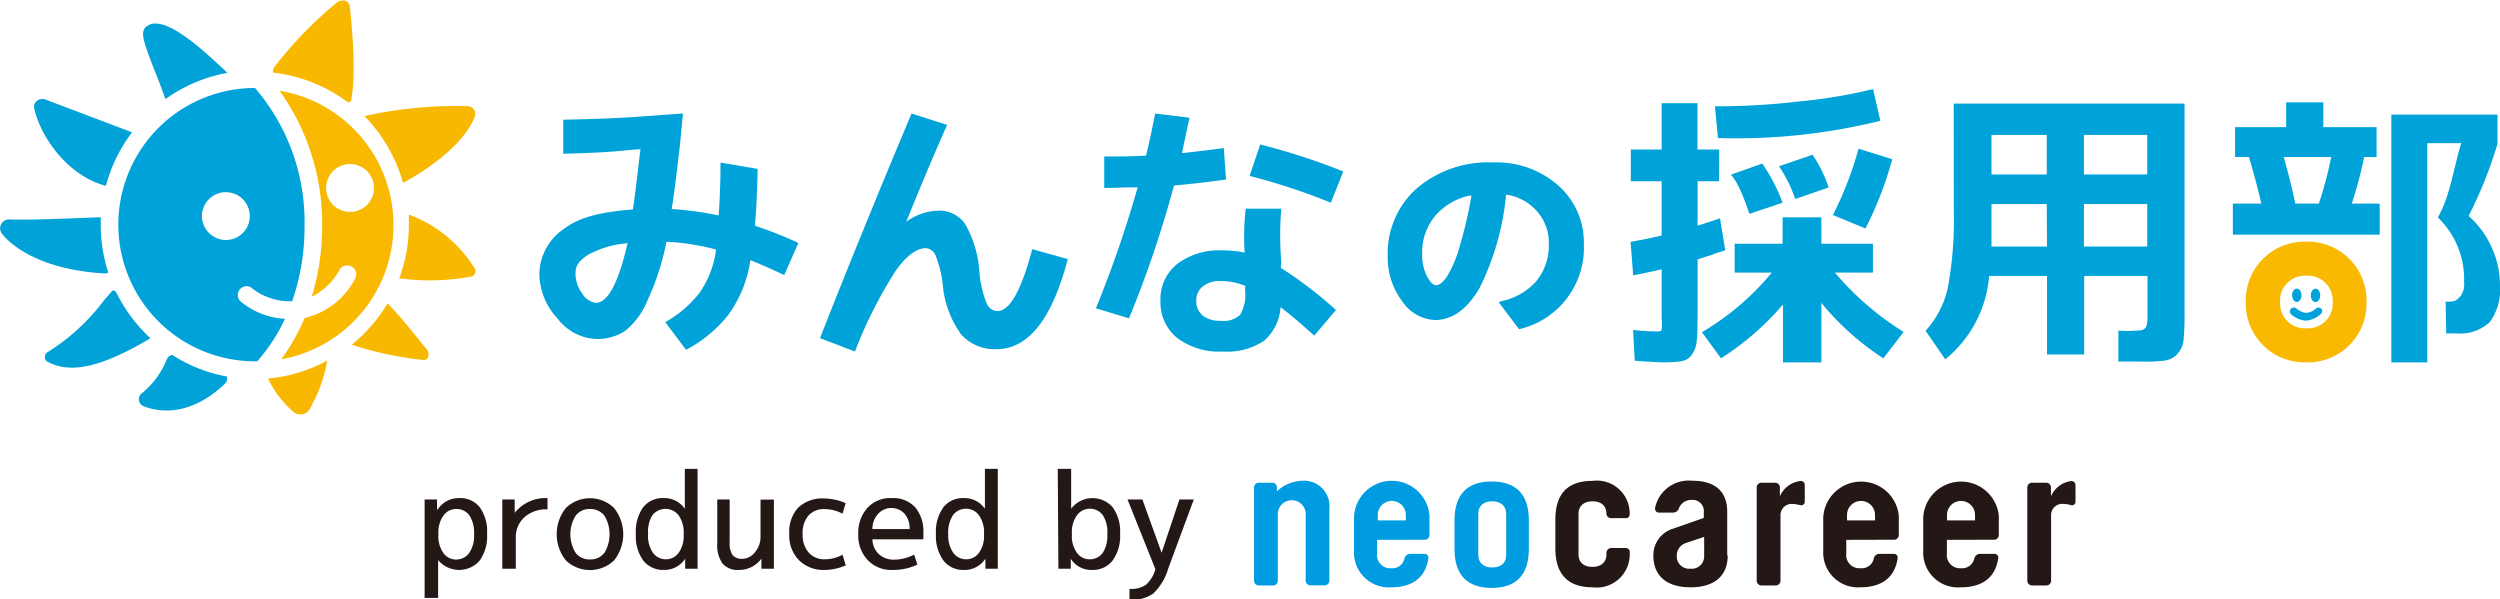 <svg viewBox="0 0 201.77 48.37" xmlns="http://www.w3.org/2000/svg"><path d="M22.55 7.31A18.39 18.39 0 0 1 26 18.25a19.55 19.55 0 0 1 -.84 5.7 5.11 5.11 0 0 0 2.24-2.17.72.72 0 0 1 1-.25.71.71 0 0 1 .24 1 6.12 6.12 0 0 1 -4.05 3.13A16.87 16.87 0 0 1 22.7 29a11 11 0 0 0 -.15-21.68Zm5.7 9.79a1.93 1.93 0 1 1 1.93-1.93 1.92 1.92 0 0 1 -1.93 1.93Z" fill="#f9b900"/><path d="m28.1 8.27.22-.1c.19-.82.42-2.87-.08-7.6a.63.63 0 0 0 -.39-.52.68.68 0 0 0 -.25 0 .6.6 0 0 0 -.38.13 31.88 31.88 0 0 0 -5.07 5.22.63.63 0 0 0 -.12.46 12.42 12.42 0 0 1 6.07 2.41ZM32.53 14.76c1.87-1 4.82-3 5.75-5.25a.68.68 0 0 0 0-.62.66.66 0 0 0 -.5-.32 33.7 33.7 0 0 0 -8.37.8 12.56 12.56 0 0 1 3.12 5.39ZM38.33 21.69A10.55 10.55 0 0 0 33 17.32v.84a12.4 12.4 0 0 1 -.78 4.32h.13a18.63 18.63 0 0 0 5.65-.15.49.49 0 0 0 .33-.25.47.47 0 0 0 0-.39ZM21.63 30.55a8.3 8.3 0 0 0 2.07 2.71.92.92 0 0 0 .71.18A.89.89 0 0 0 25 33a12 12 0 0 0 1.41-3.9 12.18 12.18 0 0 1 -4.78 1.45ZM34.11 27.79c-.89-1.11-1.93-2.39-2.83-3.31a12.51 12.51 0 0 1 -2.89 3.34 27.94 27.94 0 0 0 5.74 1.23.38.38 0 0 0 .4-.17.69.69 0 0 0 -.13-.74Z" fill="#f8b800"/><path d="M13.35 8a12.4 12.4 0 0 1 5-2.12l-.09-.09c-1.61-1.51-4.14-3.89-5.71-3.89a1.14 1.14 0 0 0 -.68.2c-.56.4-.39 1 .49 3.3.32.78.64 1.6.99 2.6ZM8.74 22a12.5 12.5 0 0 1 -.61-3.84v-.63l-2.27.09c-1.94.07-3.78.14-5.14.09a.72.72 0 0 0 -.55 1.17c.53.67 2.7 2.85 8.24 3.19a.65.65 0 0 0 .33-.07ZM8.55 15a12.34 12.34 0 0 1 2.11-4.32L3.58 8a.6.6 0 0 0 -.22 0 .58.58 0 0 0 -.4.16.58.58 0 0 0 -.2.59c.47 2.16 2.59 5.41 5.79 6.25ZM18.32 30.39a12.17 12.17 0 0 1 -4.43-1.75.6.6 0 0 0 -.42.34 6.76 6.76 0 0 1 -2.07 2.8.57.57 0 0 0 -.18.54.59.59 0 0 0 .38.47c1 .39 3.57 1 6.55-1.81a.61.61 0 0 0 .17-.57ZM12.12 27.28a12.65 12.65 0 0 1 -2.7-3.61l-.12-.16a.26.26 0 0 0 -.14-.07.19.19 0 0 0 -.13.07c-.21.23-.43.49-.67.77a16.72 16.72 0 0 1 -4.5 4.13.44.44 0 0 0 -.24.39.42.42 0 0 0 .21.39c1.84 1 4.31.48 8.26-1.86Z" fill="#00a2d8"/><path d="M19.4 24.31a.71.71 0 0 1 0-1 .7.7 0 0 1 1 0 4.93 4.93 0 0 0 3.18 1 18.28 18.28 0 0 0 1-6.09 16.6 16.6 0 0 0 -4-11.12 11 11 0 0 0 0 22.06h.18A14.25 14.25 0 0 0 23 25.73a6.08 6.08 0 0 1 -3.6-1.42Zm-3.1-6.87a1.93 1.93 0 1 1 1.93 1.93 1.94 1.94 0 0 1 -1.93-1.93ZM151.76 9.75l-.59-2.56a41.26 41.26 0 0 1 -6 1 56.77 56.77 0 0 1 -6.76.39l.24 2.56a48.38 48.38 0 0 0 13.11-1.39ZM73.57 9.16l2.87.92q-1.44 3.23-3.3 7.82a4.6 4.6 0 0 1 2.62-.9 2.5 2.5 0 0 1 2.15 1.11A9 9 0 0 1 79.05 22a8.67 8.67 0 0 0 .57 2.46 1 1 0 0 0 .87.65q1.5 0 2.82-5l2.87.8q-1.91 7.28-5.76 7.27A3.6 3.6 0 0 1 77.58 27a8 8 0 0 1 -1.49-4 8.92 8.92 0 0 0 -.57-2.35.91.91 0 0 0 -.8-.62c-.74 0-1.54.6-2.41 1.79A36.11 36.11 0 0 0 69 28.37l-2.82-1.08q3.34-8.5 7.39-18.13ZM93.23 9.16 96 9.5c-.36 1.68-.56 2.63-.6 2.86 1-.11 2.13-.24 3.37-.41l.18 2.54q-2.25.31-4.2.48a88.13 88.13 0 0 1 -3.63 10.72l-2.67-.81a93.06 93.06 0 0 0 3.37-9.76c-1.4 0-1.7.05-2.7.05v-2.54c1.39 0 2 0 3.38-.07.24-1.03.5-2.17.73-3.4Zm10.14 12.46a32.27 32.27 0 0 1 4.45 3.4l-1.75 2.07c-.92-.84-1.82-1.61-2.72-2.3a3.9 3.9 0 0 1 -1.35 2.73 5.37 5.37 0 0 1 -3.3.85 5.62 5.62 0 0 1 -3.7-1.1 3.69 3.69 0 0 1 -1.34-3A3.62 3.62 0 0 1 95 21.31a5.6 5.6 0 0 1 3.69-1.1 7.94 7.94 0 0 1 1.76.18 20.52 20.52 0 0 1 .09-3.55h2.87a26.44 26.44 0 0 0 0 4.32Zm-2.86 1.46a5.12 5.12 0 0 0 -2-.4 2.16 2.16 0 0 0 -1.44.44 1.4 1.4 0 0 0 -.52 1.13 1.48 1.48 0 0 0 .52 1.22 2.21 2.21 0 0 0 1.44.42 2 2 0 0 0 1.57-.47 3.15 3.15 0 0 0 .41-1.93s0-.09 0-.18.02-.17.02-.23Zm.34-8.88.86-2.54a51.92 51.92 0 0 1 6.7 2.18l-1 2.52a50.39 50.39 0 0 0 -6.56-2.16ZM180.21 18.94v-2.51h2.3c-.28-1.19-.61-2.44-1-3.76h-1.12v-2.41h4.12v-2h3v2h4.3v2.41h-1a35.75 35.75 0 0 1 -1 3.76h2.25v2.51Zm6.94-2.51a31 31 0 0 0 1-3.76h-3.83c.39 1.41.7 2.66.93 3.76ZM199.24 17.43a7.38 7.38 0 0 1 1.87 2.57 7.26 7.26 0 0 1 .66 3 4.48 4.48 0 0 1 -.83 3 3.5 3.5 0 0 1 -2.67.91h-.84l-.05-2.56c.85 0 .81-.1 1.08-.31a1.55 1.55 0 0 0 .41-1.27 6.87 6.87 0 0 0 -2.12-5.22c1-1.74 1.21-3.73 1.89-6h-2.74v17.7H193v-20h8.57v2.35a34.84 34.84 0 0 1 -2.33 5.83ZM157.68 8.36h18.63v17a20.4 20.4 0 0 1 -.08 2.1 2 2 0 0 1 -.5 1.11 1.72 1.72 0 0 1 -1 .53 12.55 12.55 0 0 1 -2 .08h-1.76v-2.5a9.17 9.17 0 0 0 1.48 0c.52 0 .61-.13.71-.23s.16-.4.16-.93v-3.25h-5.11v6.34h-3v-6.34h-4.67A9.66 9.66 0 0 1 157 29l-1.59-2.3a7.59 7.59 0 0 0 1.79-3.45 30.16 30.16 0 0 0 .49-6.2Zm7.51 8.11h-4.46v3.43h4.48Zm0-2.39v-3.19h-4.46v3.19Zm3 0h5.11v-3.19h-5.11Zm0 2.39v3.43h5.11v-3.43ZM147.93 17.35l2.63 1.09a29.23 29.23 0 0 0 2.16-5.59L150 12a28.36 28.36 0 0 1 -2.07 5.35ZM144.89 16.06l2.7-.93a11 11 0 0 0 -1.3-2.64l-2.71.93a11.2 11.2 0 0 1 1.31 2.64ZM141.19 17.26l2.68-.9a14.29 14.29 0 0 0 -1.64-3.16l-2.54.9s.59.41 1.5 3.16Zm-2.44-5.19H137V8.33h-2.89v3.74h-2.49v2.56h2.49V19c-.71.18-1.55.35-2.51.52l.21 2.7c.82-.15 1.59-.32 2.3-.49v3.93a5.12 5.12 0 0 1 0 .94c0 .1-.13.15-.31.15s-.94 0-2-.12l.14 2.49q1.77.12 2.25.12a9.3 9.3 0 0 0 1.53-.09 1.26 1.26 0 0 0 .82-.52 2.2 2.2 0 0 0 .4-1.11c.05-.45.07-1.14.07-2.07v-4.54c.13 0 .34-.09.64-.19l.61-.19.57-2.91c-.93.31-1.54.51-1.82.59v-3.58h1.73ZM140 19.67h3.87v-2.13H147v2.13h4.16V22h-3.07a23.49 23.49 0 0 0 5.55 4.79L152 28.92a21.87 21.87 0 0 1 -5-4.47v4.8h-3.1v-4.67a22.62 22.62 0 0 1 -5 4.34l-1.54-2.11A21.31 21.31 0 0 0 143 22h-3Z" fill="#00a3d9"/><path d="M137 20.91c.64-.19 2.24-.71 2.24-.71l-.42-2.58ZM125.73 14.94a7.53 7.53 0 0 0 -5.23-1.83 8.88 8.88 0 0 0 -6.14 2.08 7 7 0 0 0 -2.36 5.44 5.85 5.85 0 0 0 1.16 3.67 3.38 3.38 0 0 0 2.65 1.53c1.39 0 2.59-.86 3.59-2.56a21.34 21.34 0 0 0 2.14-7.42v-.13h.12A4.07 4.07 0 0 1 124 17a3.8 3.8 0 0 1 1 2.68 4.53 4.53 0 0 1 -1 3 5.14 5.14 0 0 1 -2.89 1.64.22.22 0 0 0 -.13.1l1.62 2.15a6.75 6.75 0 0 0 5.23-6.9 6.12 6.12 0 0 0 -2.1-4.73Zm-7 1a33.47 33.47 0 0 1 -.94 4 9.21 9.21 0 0 1 -1.06 2.46c-.21.28-.51.62-.81.62s-.55-.37-.73-.68a3.81 3.81 0 0 1 -.41-1.87 4.6 4.6 0 0 1 1.13-3.14 5.1 5.1 0 0 1 2.67-1.54h.18ZM60.93 18.22c.11-1.22.18-2.82.22-4.59l-3-.51c0 1.68-.07 3.18-.15 4.27a25.82 25.82 0 0 0 -3.79-.52c.21-1.25.43-3.15.66-5.09l.25-2.62c-3.25.22-4.76.41-9.66.5v2.75c4.41-.12 4.45-.25 6.23-.37-.25 2.07-.45 3.89-.61 4.86-2.34.2-4.19.53-5.55 1.56a4.48 4.48 0 0 0 -2 3.63A5.36 5.36 0 0 0 45 25.71a4.14 4.14 0 0 0 3.12 1.65 4.07 4.07 0 0 0 2.31-.64 5.93 5.93 0 0 0 1.82-2.46 20.79 20.79 0 0 0 1.54-4.75 19 19 0 0 1 4 .63 7.72 7.72 0 0 1 -1.36 3.53A9.29 9.29 0 0 1 53.69 26l1.68 2.23a10.61 10.61 0 0 0 3.38-2.78A9.82 9.82 0 0 0 60.56 21q.88.33 2.73 1.2l1.15-2.59a32.72 32.72 0 0 0 -3.51-1.39Zm-12.84 6.22A1.49 1.49 0 0 1 47 23.7a2.64 2.64 0 0 1 -.55-1.61c0-.65.24-1 1-1.52a7.94 7.94 0 0 1 3.2-.94c-.77 3.37-1.65 4.81-2.56 4.81Z" fill="#00a3d9"/><path d="M186.27 29.25H186a4.75 4.75 0 0 1 -4.75-4.75v-.25A4.75 4.75 0 0 1 186 19.5h.25a4.75 4.75 0 0 1 4.75 4.75v.25a4.75 4.75 0 0 1 -4.73 4.75Zm-.25-7a2 2 0 0 0 -2 2v.25a2 2 0 0 0 2 2h.25a2 2 0 0 0 2-2v-.25a2 2 0 0 0 -2-2Z" fill="#f9b900"/><g fill="#00a3d9"><path d="M187.35 24.91a.33.33 0 0 0 -.45 0 1.27 1.27 0 0 1 -.77.34 1.31 1.31 0 0 1 -.77-.34.33.33 0 0 0 -.45 0 .32.32 0 0 0 0 .45 2 2 0 0 0 1.19.52 2 2 0 0 0 1.19-.52.32.32 0 0 0 .06-.45Z"/><ellipse cx="185.37" cy="23.83" rx=".38" ry=".54"/><ellipse cx="186.88" cy="23.84" rx=".38" ry=".54"/></g><path d="M115 43.56a.37.37 0 0 0 .37-.38v-1.55a3.05 3.05 0 0 0 -6.09.12v2.71a2.81 2.81 0 0 0 3 2.94c1.79 0 2.79-.86 3-2.33a.31.31 0 0 0 -.31-.37h-1.16a.48.48 0 0 0 -.46.38 1 1 0 0 1 -1.08.78 1.06 1.06 0 0 1 -1.13-1.19v-1.1Zm-3.8-2a1.13 1.13 0 1 1 2.26 0V42h-2.26Z" fill="#009ce1"/><path d="M152.87 43.56a.38.38 0 0 0 .38-.38v-1.55a3.06 3.06 0 0 0 -6.1.12v2.71a2.81 2.81 0 0 0 3 2.94c1.79 0 2.79-.86 3-2.33a.3.3 0 0 0 -.31-.37h-1.16a.46.46 0 0 0 -.45.38 1 1 0 0 1 -1.09.78 1.06 1.06 0 0 1 -1.13-1.19v-1.1Zm-3.8-2a1.13 1.13 0 1 1 2.26 0V42h-2.26ZM160.94 43.56a.38.38 0 0 0 .38-.38v-1.55a3.06 3.06 0 0 0 -6.1.12v2.71a2.81 2.81 0 0 0 3.05 2.94c1.79 0 2.79-.86 3-2.33a.3.3 0 0 0 -.31-.37h-1.16a.48.48 0 0 0 -.46.38 1 1 0 0 1 -1.08.78 1.06 1.06 0 0 1 -1.13-1.19v-1.1Zm-3.8-2a1.13 1.13 0 1 1 2.26 0V42h-2.26Z" fill="#231815"/><path d="M117.39 42c0-2.2 1.12-3.14 3-3.14s3 .94 3 3.14v2.31c0 2.2-1.13 3.14-3 3.14s-3-.94-3-3.14Zm1.92 2.8c0 .64.45 1 1.12 1s1.13-.33 1.13-1v-3.34c0-.64-.46-1-1.13-1s-1.12.34-1.12 1Z" fill="#009ce1"/><path d="M131.23 44.23h-1.16a.4.4 0 0 0 -.42.37v.15c0 .64-.45 1-1.12 1s-1.13-.33-1.13-1v-3.29c0-.64.46-1 1.13-1s1.12.34 1.12 1a.38.38 0 0 0 .41.36h1.14c.26 0 .34-.18.33-.39a2.65 2.65 0 0 0 -3-2.62c-1.92 0-3 .94-3 3.14v2.31c0 2.2 1.13 3.14 3 3.14a2.67 2.67 0 0 0 3-2.78.32.32 0 0 0 -.3-.39ZM145.25 38.83a2.06 2.06 0 0 0 -1.6 1.23v-.72a.38.38 0 0 0 -.38-.38h-1.12a.38.38 0 0 0 -.37.38v7.53a.38.38 0 0 0 .37.38h1.17a.38.38 0 0 0 .38-.38v-5.29a.9.9 0 0 1 .94-.91 2.49 2.49 0 0 1 .59.09h.05a.28.28 0 0 0 .38-.28v-1.33a.32.32 0 0 0 -.41-.32ZM167.13 38.83a2.06 2.06 0 0 0 -1.6 1.23v-.72a.38.38 0 0 0 -.38-.38H164a.38.38 0 0 0 -.38.38v7.53a.38.38 0 0 0 .38.38h1.16a.38.38 0 0 0 .38-.38v-5.29a.9.9 0 0 1 1-.91 2.49 2.49 0 0 1 .59.09.28.28 0 0 0 .38-.28v-1.33a.32.32 0 0 0 -.38-.32Z" fill="#231815"/><path d="M105.38 46.87v-5.26a1.13 1.13 0 1 0 -2.25 0v5.26a.38.38 0 0 1 -.38.38h-1.16a.38.38 0 0 1 -.38-.38v-7.53a.38.38 0 0 1 .38-.38h1.09a.38.38 0 0 1 .38.37v.32a3.13 3.13 0 0 1 2.07-.85 2.05 2.05 0 0 1 2.16 2.26v5.8a.38.38 0 0 1 -.38.38h-1.16a.38.38 0 0 1 -.37-.37Z" fill="#009ce1"/><path d="M139.44 44.83c0 1.67-1.1 2.57-3 2.57s-3-.9-3-2.57a2.22 2.22 0 0 1 1.56-2.15l2.51-.88v-.45a.9.9 0 0 0 -1-1 1.06 1.06 0 0 0 -1 .65.5.5 0 0 1 -.51.37h-1.09c-.26 0-.35-.18-.33-.39a2.77 2.77 0 0 1 3-2.18c2 0 2.82 1 2.82 2.51v3.51Zm-3 1.07a1 1 0 0 0 1.1-1v-1.57l-1.46.49a1.06 1.06 0 0 0 -.75 1 1 1 0 0 0 1.09 1.08ZM35.33 41.12a2 2 0 0 1 1.73-.92 2 2 0 0 1 1.66.74 3.35 3.35 0 0 1 .59 2.16 3.33 3.33 0 0 1 -.61 2.16 2.2 2.2 0 0 1 -3.34-.06v3.06h-1.09v-7.95h1v.81Zm2.93 2a2.57 2.57 0 0 0 -.38-1.53 1.29 1.29 0 0 0 -1.09-.51 1.27 1.27 0 0 0 -1 .53 2.37 2.37 0 0 0 -.41 1.46v.11a2.35 2.35 0 0 0 .41 1.46 1.26 1.26 0 0 0 1 .52 1.29 1.29 0 0 0 1.07-.52 2.46 2.46 0 0 0 .4-1.54ZM44.19 40.2v.91a2.62 2.62 0 0 0 -1.87.64 2.16 2.16 0 0 0 -.69 1.68v2.47h-1.09v-5.59h1v1.08a3.2 3.2 0 0 1 2.65-1.19ZM45.67 41a2.79 2.79 0 0 1 3.89 0 3.39 3.39 0 0 1 0 4.23 2.82 2.82 0 0 1 -3.89 0 3.39 3.39 0 0 1 0-4.23Zm.79 3.62a1.38 1.38 0 0 0 1.16.53 1.41 1.41 0 0 0 1.16-.53 2.91 2.91 0 0 0 0-3 1.42 1.42 0 0 0 -1.16-.54 1.39 1.39 0 0 0 -1.16.54 2.85 2.85 0 0 0 0 3ZM56.3 37.84v8.06h-1v-.81a2 2 0 0 1 -1.73.91 2.05 2.05 0 0 1 -1.64-.74 3.33 3.33 0 0 1 -.61-2.16 3.35 3.35 0 0 1 .59-2.16 2 2 0 0 1 1.66-.74 2 2 0 0 1 1.7.86v-3.22Zm-4 5.26a2.46 2.46 0 0 0 .4 1.52 1.29 1.29 0 0 0 1.07.52 1.26 1.26 0 0 0 1-.52 2.35 2.35 0 0 0 .41-1.46v-.11a2.37 2.37 0 0 0 -.41-1.46 1.34 1.34 0 0 0 -2.12 0 2.5 2.5 0 0 0 -.34 1.51ZM61.45 45.9v-.81a2.23 2.23 0 0 1 -1.84.91 1.6 1.6 0 0 1 -1.29-.51 2.52 2.52 0 0 1 -.43-1.63v-3.55h1v3.44a1.74 1.74 0 0 0 .24 1.06 1 1 0 0 0 .8.29 1.31 1.31 0 0 0 1-.53 1.86 1.86 0 0 0 .45-1.25v-3h1.08v5.58ZM68 41.46a3 3 0 0 0 -1.45-.37 1.65 1.65 0 0 0 -1.3.52 2.13 2.13 0 0 0 -.47 1.49 2.17 2.17 0 0 0 .49 1.5 1.68 1.68 0 0 0 1.28.54 3 3 0 0 0 1.45-.37l.26.86a4.36 4.36 0 0 1 -1.77.37 2.78 2.78 0 0 1 -2-.78 2.84 2.84 0 0 1 -.79-2.12 2.93 2.93 0 0 1 .69-2.1 2.8 2.8 0 0 1 2.09-.77 4.37 4.37 0 0 1 1.77.38ZM70.41 43.53a1.68 1.68 0 0 0 .53 1.2 1.76 1.76 0 0 0 1.22.44 3.6 3.6 0 0 0 1.62-.41l.26.81a4.61 4.61 0 0 1 -2 .43 2.61 2.61 0 0 1 -2-.79 2.86 2.86 0 0 1 -.77-2.11A3 3 0 0 1 70 41a2.49 2.49 0 0 1 2-.8 2.39 2.39 0 0 1 1.86.74 3 3 0 0 1 .66 2.11 4.75 4.75 0 0 1 0 .48Zm0-.83h3a1.78 1.78 0 0 0 -.4-1.23A1.41 1.41 0 0 0 72 41a1.44 1.44 0 0 0 -1.1.44 1.77 1.77 0 0 0 -.49 1.26ZM80.53 37.84v8.06h-1v-.81a2 2 0 0 1 -1.73.91 2 2 0 0 1 -1.64-.74 3.33 3.33 0 0 1 -.62-2.16 3.35 3.35 0 0 1 .6-2.16 2 2 0 0 1 1.66-.74 2 2 0 0 1 1.69.86v-3.22Zm-4 5.26a2.46 2.46 0 0 0 .41 1.52 1.27 1.27 0 0 0 1.07.52 1.26 1.26 0 0 0 1-.52 2.35 2.35 0 0 0 .41-1.46v-.11a2.37 2.37 0 0 0 -.41-1.46 1.27 1.27 0 0 0 -1-.53 1.29 1.29 0 0 0 -1.09.51 2.5 2.5 0 0 0 -.39 1.53ZM85.37 37.84h1.08v3.22a2.16 2.16 0 0 1 3.35-.12 3.35 3.35 0 0 1 .6 2.16 3.33 3.33 0 0 1 -.62 2.16 2 2 0 0 1 -1.63.74 1.94 1.94 0 0 1 -1.73-.91v.81h-1Zm4 5.26a2.5 2.5 0 0 0 -.37-1.53 1.28 1.28 0 0 0 -1.08-.51 1.25 1.25 0 0 0 -1 .53 2.3 2.3 0 0 0 -.41 1.46v.11a2.28 2.28 0 0 0 .41 1.46 1.24 1.24 0 0 0 1 .52 1.29 1.29 0 0 0 1.08-.52 2.53 2.53 0 0 0 .37-1.52ZM92.2 40.31l1.55 4.3 1.44-4.3h1.16l-2.07 5.59a4.52 4.52 0 0 1 -1.2 2 3.05 3.05 0 0 1 -1.92.51v-.88a2.2 2.2 0 0 0 1.31-.32 2.61 2.61 0 0 0 .78-1.27L91 40.31Z" fill="#231815"/></svg>